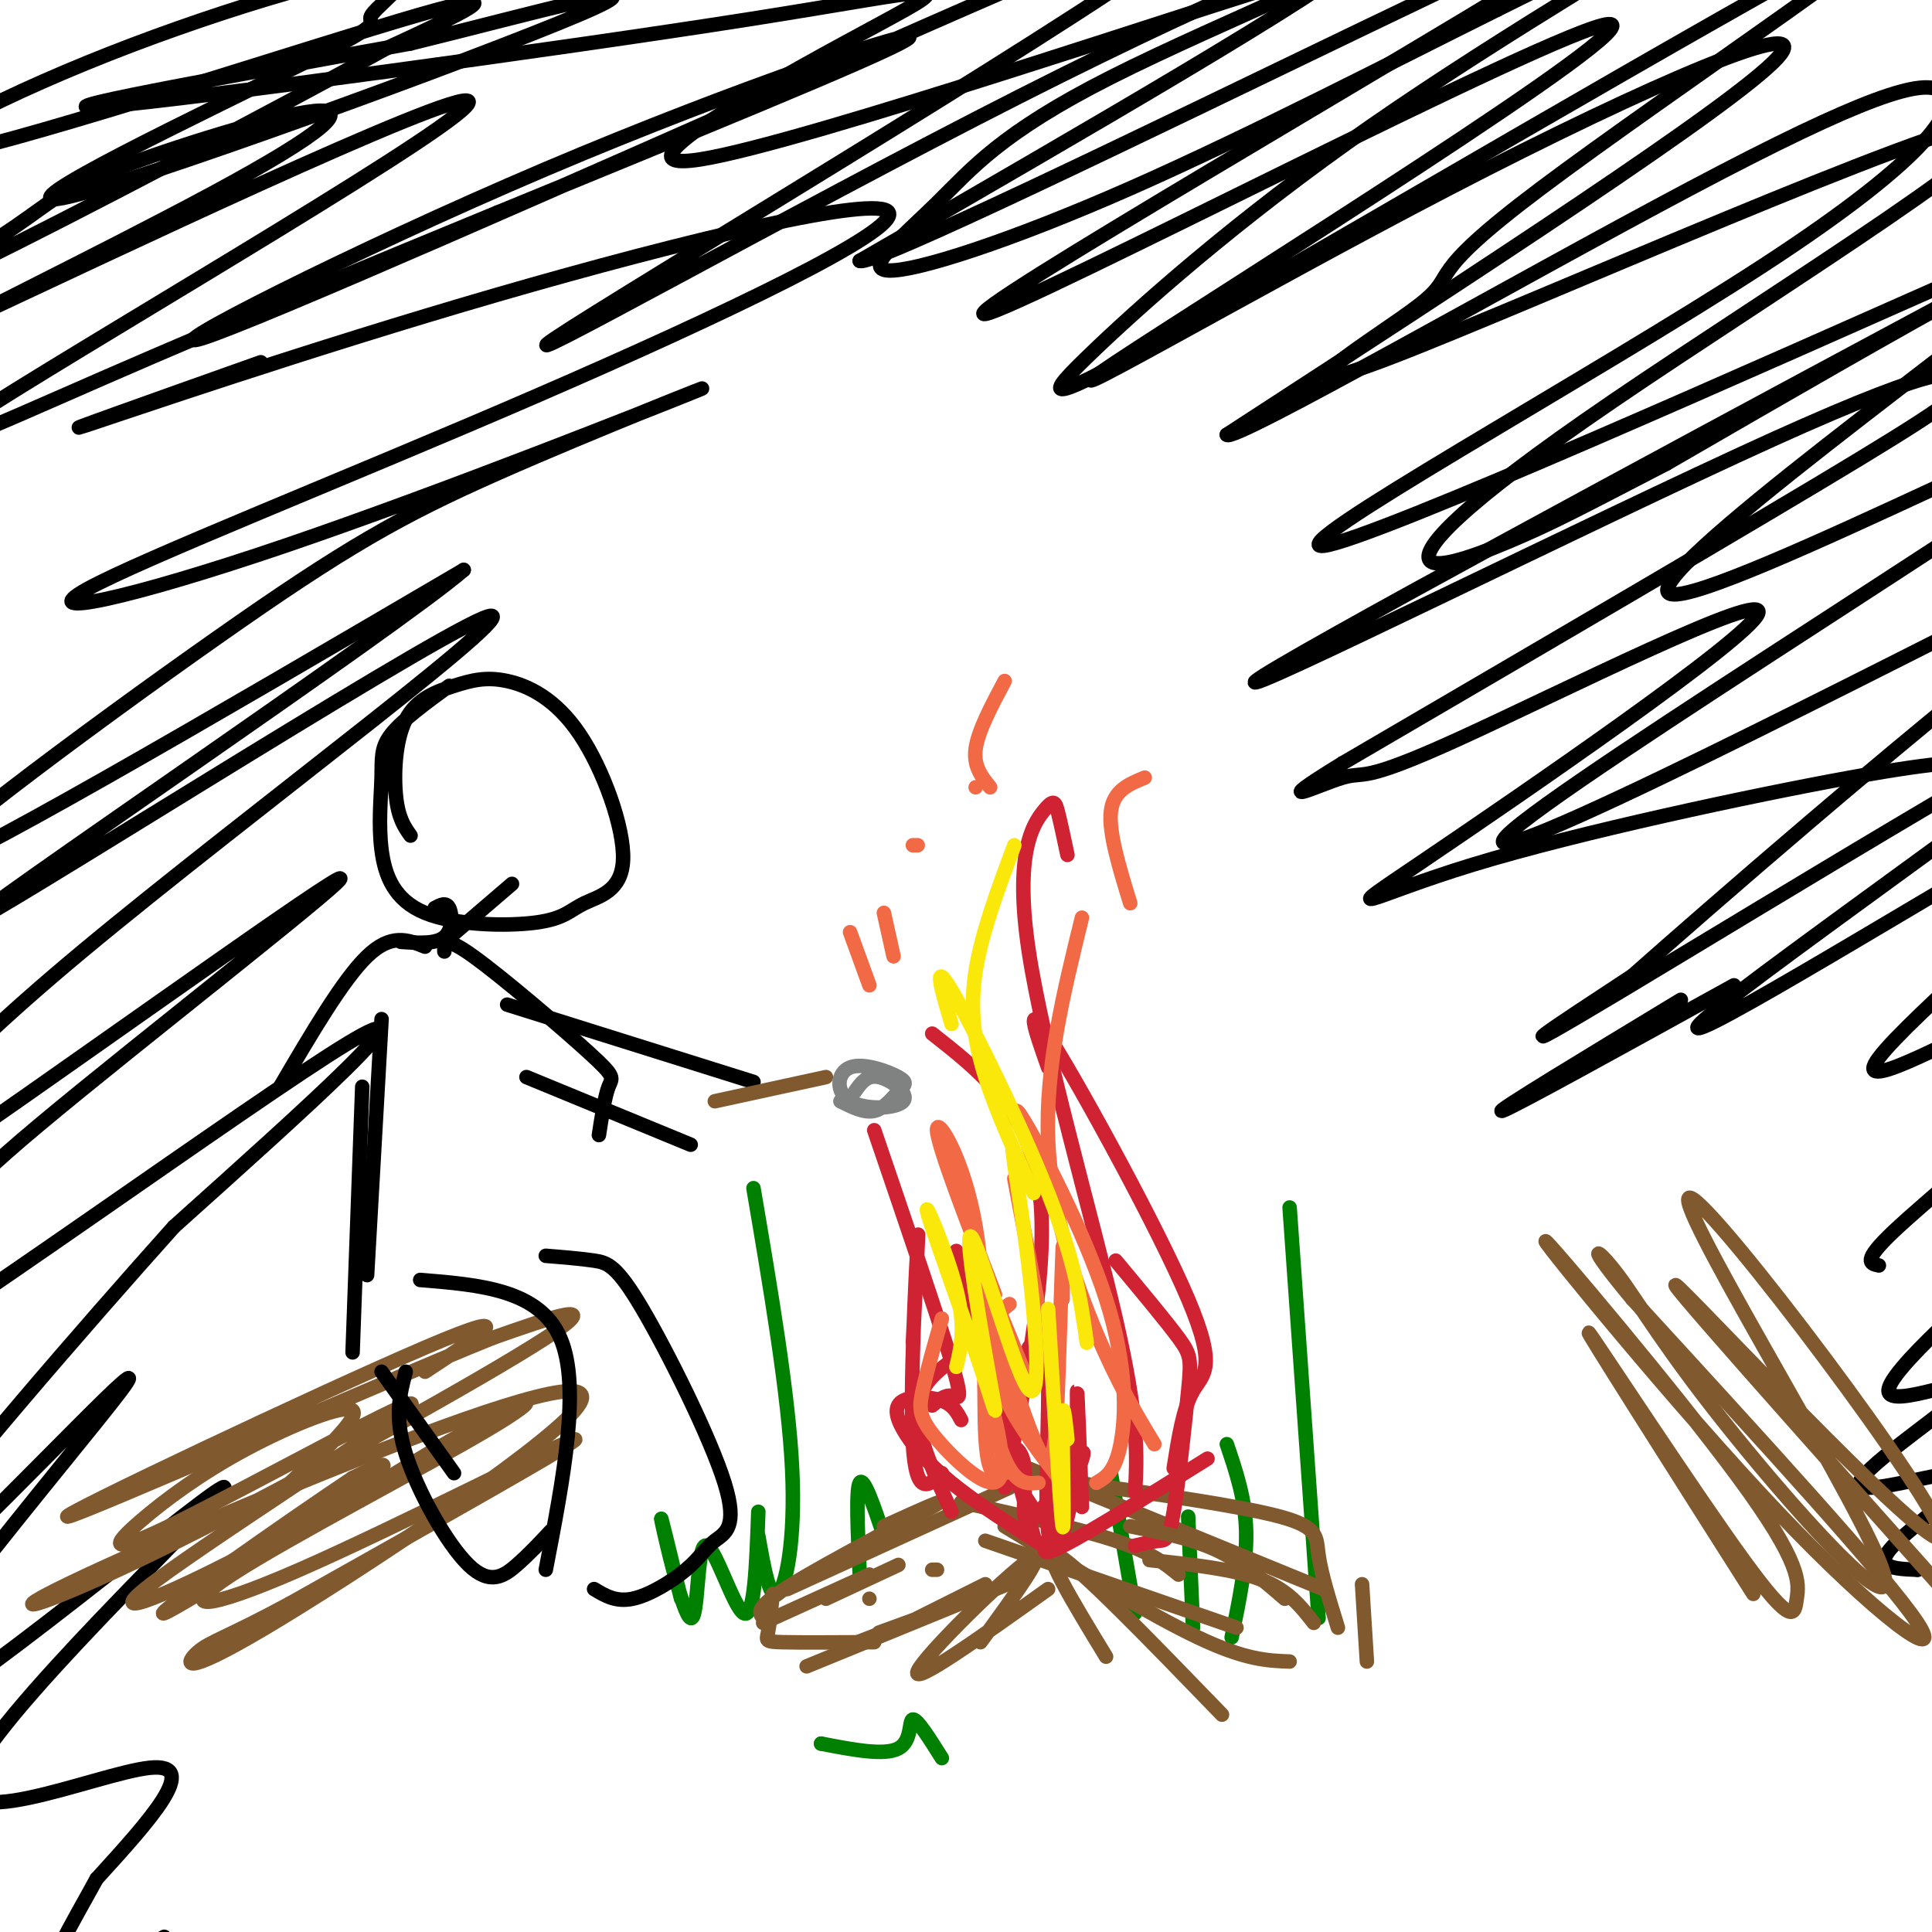 <svg viewBox='0 0 400 400' version='1.1' xmlns='http://www.w3.org/2000/svg' xmlns:xlink='http://www.w3.org/1999/xlink'><g fill='none' stroke='#008000' stroke-width='3' stroke-linecap='round' stroke-linejoin='round'><path d='M141,331c-2.338,-9.627 -4.676,-19.254 -4,-16c0.676,3.254 4.367,19.388 6,20c1.633,0.612 1.209,-14.297 3,-15c1.791,-0.703 5.797,12.799 8,14c2.203,1.201 2.601,-9.900 3,-21'/><path d='M157,318c1.178,6.667 2.356,13.333 4,12c1.644,-1.333 3.756,-10.667 3,-26c-0.756,-15.333 -4.378,-36.667 -8,-58'/><path d='M178,326c-0.417,-8.833 -0.833,-17.667 0,-19c0.833,-1.333 2.917,4.833 5,11'/><path d='M235,334c0.000,0.000 -5.000,-29.000 -5,-29'/><path d='M247,337c0.000,0.000 -1.000,-23.000 -1,-23'/><path d='M255,339c1.583,-7.667 3.167,-15.333 3,-22c-0.167,-6.667 -2.083,-12.333 -4,-18'/><path d='M273,335c0.000,0.000 -6.000,-85.000 -6,-85'/></g>
<g fill='none' stroke='#81592f' stroke-width='3' stroke-linecap='round' stroke-linejoin='round'><path d='M158,336c0.000,0.000 22.000,-10.000 22,-10'/><path d='M158,335c-0.911,-1.089 -1.822,-2.178 6,-7c7.822,-4.822 24.378,-13.378 29,-16c4.622,-2.622 -2.689,0.689 -10,4'/><path d='M163,329c0.000,0.000 46.000,-21.000 46,-21'/><path d='M160,330c-0.333,3.156 -0.667,6.311 -1,8c-0.333,1.689 -0.667,1.911 3,2c3.667,0.089 11.333,0.044 19,0'/><path d='M167,345c0.000,0.000 44.000,-18.000 44,-18'/><path d='M204,319c0.000,0.000 52.000,18.000 52,18'/><path d='M208,316c15.083,9.167 30.167,18.333 40,23c9.833,4.667 14.417,4.833 19,5'/><path d='M283,344c0.000,0.000 -1.000,-16.000 -1,-16'/><path d='M277,337c-1.733,-5.600 -3.467,-11.200 -4,-15c-0.533,-3.800 0.133,-5.800 -8,-8c-8.133,-2.200 -25.067,-4.600 -42,-7'/><path d='M274,329c0.000,0.000 -66.000,-27.000 -66,-27'/><path d='M244,326c-2.750,-2.250 -5.500,-4.500 -13,-7c-7.500,-2.500 -19.750,-5.250 -32,-8'/><path d='M203,340c7.378,-10.111 14.756,-20.222 10,-17c-4.756,3.222 -21.644,19.778 -23,23c-1.356,3.222 12.822,-6.889 27,-17'/><path d='M229,343c-7.000,-11.500 -14.000,-23.000 -10,-21c4.000,2.000 19.000,17.500 34,33'/></g>
<g fill='none' stroke='#cf2233' stroke-width='3' stroke-linecap='round' stroke-linejoin='round'><path d='M216,320c-6.955,-4.424 -13.911,-8.848 -19,-13c-5.089,-4.152 -8.313,-8.030 -10,-11c-1.687,-2.970 -1.839,-5.030 0,-6c1.839,-0.970 5.668,-0.848 8,0c2.332,0.848 3.166,2.424 4,4'/><path d='M197,313c-3.583,-7.833 -7.167,-15.667 -7,-21c0.167,-5.333 4.083,-8.167 8,-11'/><path d='M195,305c-2.667,2.600 -5.333,5.200 -6,-6c-0.667,-11.200 0.667,-36.200 1,-42c0.333,-5.800 -0.333,7.600 -1,21'/><path d='M193,291c1.333,-1.133 2.667,-2.267 4,-2c1.333,0.267 2.667,1.933 0,-7c-2.667,-8.933 -9.333,-28.467 -16,-48'/><path d='M215,314c-3.461,-5.249 -6.922,-10.498 -7,-13c-0.078,-2.502 3.226,-2.258 4,2c0.774,4.258 -0.984,12.531 1,12c1.984,-0.531 7.710,-9.866 10,-13c2.290,-3.134 1.145,-0.067 0,3'/><path d='M215,314c0.000,0.000 0.000,0.000 0,0'/><path d='M215,314c3.044,-0.667 6.089,-1.333 5,1c-1.089,2.333 -6.311,7.667 -2,6c4.311,-1.667 18.156,-10.333 32,-19'/><path d='M235,320c1.860,-0.439 3.719,-0.877 5,-1c1.281,-0.123 1.982,0.070 3,-6c1.018,-6.070 2.351,-18.404 3,-25c0.649,-6.596 0.614,-7.456 -2,-11c-2.614,-3.544 -7.807,-9.772 -13,-16'/><path d='M243,304c0.976,-6.220 1.952,-12.440 4,-16c2.048,-3.560 5.167,-4.458 -1,-19c-6.167,-14.542 -21.619,-42.726 -28,-53c-6.381,-10.274 -3.690,-2.637 -1,5'/><path d='M224,312c-0.467,-12.014 -0.935,-24.029 -1,-24c-0.065,0.029 0.271,12.100 -1,21c-1.271,8.900 -4.150,14.627 -5,8c-0.850,-6.627 0.329,-25.608 0,-34c-0.329,-8.392 -2.164,-6.196 -4,-4'/><path d='M214,318c0.000,0.000 -16.000,-59.000 -16,-59'/><path d='M208,308c4.750,-23.667 9.500,-47.333 7,-63c-2.500,-15.667 -12.250,-23.333 -22,-31'/><path d='M235,309c0.418,-7.474 0.836,-14.947 -4,-36c-4.836,-21.053 -14.925,-55.684 -18,-76c-3.075,-20.316 0.864,-26.316 3,-29c2.136,-2.684 2.467,-2.053 3,0c0.533,2.053 1.266,5.526 2,9'/></g>
<g fill='none' stroke='#f26946' stroke-width='3' stroke-linecap='round' stroke-linejoin='round'><path d='M220,307c-4.778,-6.156 -9.556,-12.311 -12,-18c-2.444,-5.689 -2.556,-10.911 -2,-14c0.556,-3.089 1.778,-4.044 3,-5'/><path d='M208,305c-1.774,0.685 -3.548,1.369 -4,-8c-0.452,-9.369 0.417,-28.792 -2,-43c-2.417,-14.208 -8.119,-23.202 -8,-20c0.119,3.202 6.060,18.601 12,34'/><path d='M212,284c-3.978,-9.967 -7.955,-19.933 -7,-15c0.955,4.933 6.844,24.766 10,31c3.156,6.234 3.581,-1.129 4,-12c0.419,-10.871 0.834,-25.249 1,-29c0.166,-3.751 0.083,3.124 0,10'/><path d='M227,307c1.935,-1.137 3.869,-2.274 5,-8c1.131,-5.726 1.458,-16.042 -3,-30c-4.458,-13.958 -13.702,-31.560 -17,-37c-3.298,-5.440 -0.649,1.280 2,8'/><path d='M239,299c-3.800,-6.289 -7.600,-12.578 -12,-23c-4.400,-10.422 -9.400,-24.978 -10,-40c-0.600,-15.022 3.200,-30.511 7,-46'/><path d='M217,281c0.000,0.000 -7.000,-37.000 -7,-37'/><path d='M215,307c-2.317,0.212 -4.634,0.424 -7,-5c-2.366,-5.424 -4.780,-16.484 -4,-15c0.780,1.484 4.756,15.511 3,19c-1.756,3.489 -9.242,-3.561 -13,-8c-3.758,-4.439 -3.788,-6.268 -3,-10c0.788,-3.732 2.394,-9.366 4,-15'/><path d='M205,163c-1.750,-2.167 -3.500,-4.333 -3,-8c0.500,-3.667 3.250,-8.833 6,-14'/><path d='M202,163c0.000,0.000 0.000,0.000 0,0'/><path d='M189,175c0.000,0.000 1.000,0.000 1,0'/><path d='M185,198c0.000,0.000 -2.000,-9.000 -2,-9'/><path d='M180,204c0.000,0.000 -4.000,-11.000 -4,-11'/><path d='M234,187c-2.250,-7.333 -4.500,-14.667 -4,-19c0.500,-4.333 3.750,-5.667 7,-7'/></g>
<g fill='none' stroke='#fae80b' stroke-width='3' stroke-linecap='round' stroke-linejoin='round'><path d='M198,283c0.982,-4.088 1.965,-8.176 0,-16c-1.965,-7.824 -6.876,-19.385 -6,-16c0.876,3.385 7.541,21.717 11,32c3.459,10.283 3.714,12.518 2,3c-1.714,-9.518 -5.398,-30.788 -4,-30c1.398,0.788 7.876,23.635 11,30c3.124,6.365 2.892,-3.753 2,-14c-0.892,-10.247 -2.446,-20.624 -4,-31'/><path d='M210,241c-0.667,-5.167 -0.333,-2.583 0,0'/><path d='M225,278c-1.156,-8.267 -2.311,-16.533 -8,-31c-5.689,-14.467 -15.911,-35.133 -20,-42c-4.089,-6.867 -2.044,0.067 0,7'/><path d='M214,247c-3.822,-8.267 -7.644,-16.533 -10,-24c-2.356,-7.467 -3.244,-14.133 -2,-22c1.244,-7.867 4.622,-16.933 8,-26'/><path d='M221,298c-0.489,-4.600 -0.978,-9.200 -1,-3c-0.022,6.200 0.422,23.200 0,21c-0.422,-2.200 -1.711,-23.600 -3,-45'/></g>
<g fill='none' stroke='#81592f' stroke-width='3' stroke-linecap='round' stroke-linejoin='round'><path d='M171,331c0.000,0.000 15.000,-7.000 15,-7'/><path d='M180,331c0.000,0.000 0.000,0.000 0,0'/><path d='M193,325c0.000,0.000 1.000,0.000 1,0'/><path d='M175,341c0.000,0.000 18.000,-7.000 18,-7'/><path d='M182,338c0.000,0.000 11.000,-4.000 11,-4'/><path d='M190,335c0.000,0.000 14.000,-7.000 14,-7'/><path d='M266,331c-4.333,-3.750 -8.667,-7.500 -14,-10c-5.333,-2.500 -11.667,-3.750 -18,-5'/><path d='M272,336c-2.667,-3.417 -5.333,-6.833 -11,-9c-5.667,-2.167 -14.333,-3.083 -23,-4'/></g>
<g fill='none' stroke='#008000' stroke-width='3' stroke-linecap='round' stroke-linejoin='round'><path d='M170,361c0.000,0.000 0.000,0.000 0,0'/><path d='M170,361c6.556,1.267 13.111,2.533 16,1c2.889,-1.533 2.111,-5.867 3,-6c0.889,-0.133 3.444,3.933 6,8'/></g>
<g fill='none' stroke='#000000' stroke-width='3' stroke-linecap='round' stroke-linejoin='round'><path d='M397,325c0.000,0.000 0.000,0.000 0,0'/><path d='M397,325c-4.718,-0.174 -9.435,-0.349 -5,-5c4.435,-4.651 18.023,-13.779 15,-15c-3.023,-1.221 -22.656,5.467 -22,2c0.656,-3.467 21.600,-17.087 23,-20c1.400,-2.913 -16.743,4.882 -17,1c-0.257,-3.882 17.371,-19.441 35,-35'/><path d='M389,262c-1.791,-0.380 -3.582,-0.760 3,-7c6.582,-6.240 21.538,-18.341 29,-26c7.462,-7.659 7.429,-10.876 7,-13c-0.429,-2.124 -1.256,-3.155 -2,-5c-0.744,-1.845 -1.407,-4.504 -12,0c-10.593,4.504 -31.117,16.171 -25,8c6.117,-8.171 38.876,-36.178 53,-50c14.124,-13.822 9.613,-13.458 -19,3c-28.613,16.458 -81.329,49.009 -70,39c11.329,-10.009 86.704,-62.579 87,-66c0.296,-3.421 -74.487,42.308 -104,60c-29.513,17.692 -13.757,7.346 2,-3'/><path d='M338,202c15.929,-14.118 54.753,-47.911 83,-70c28.247,-22.089 45.917,-32.472 9,-14c-36.917,18.472 -128.420,65.801 -118,55c10.420,-10.801 122.762,-79.730 131,-89c8.238,-9.270 -87.628,41.120 -97,39c-9.372,-2.120 67.751,-56.748 82,-70c14.249,-13.252 -34.375,14.874 -83,43'/><path d='M345,96c-18.356,9.523 -22.747,11.829 -30,15c-7.253,3.171 -17.367,7.207 -19,5c-1.633,-2.207 5.216,-10.658 38,-33c32.784,-22.342 91.504,-58.576 79,-58c-12.504,0.576 -96.232,37.964 -125,49c-28.768,11.036 -2.575,-4.278 6,-11c8.575,-6.722 -0.468,-4.851 25,-24c25.468,-19.149 85.448,-59.317 74,-55c-11.448,4.317 -94.325,53.118 -136,77c-41.675,23.882 -42.150,22.845 -32,13c10.150,-9.845 30.925,-28.497 59,-48c28.075,-19.503 63.450,-39.858 69,-44c5.550,-4.142 -18.725,7.929 -43,20'/><path d='M310,2c-20.736,10.290 -51.074,26.014 -76,37c-24.926,10.986 -44.438,17.234 -50,17c-5.562,-0.234 2.826,-6.949 10,-14c7.174,-7.051 13.133,-14.436 36,-26c22.867,-11.564 62.642,-27.307 41,-21c-21.642,6.307 -104.700,34.662 -126,38c-21.300,3.338 19.157,-18.342 37,-28c17.843,-9.658 13.073,-7.292 -27,-1c-40.073,6.292 -115.449,16.512 -133,18c-17.551,1.488 22.725,-5.756 63,-13'/><path d='M85,9c24.938,-6.102 55.782,-14.858 35,-6c-20.782,8.858 -93.190,35.329 -107,38c-13.810,2.671 30.979,-18.459 50,-28c19.021,-9.541 12.274,-7.493 14,-10c1.726,-2.507 11.924,-9.570 3,-9c-8.924,0.570 -36.969,8.771 -62,19c-25.031,10.229 -47.047,22.485 -29,19c18.047,-3.485 76.156,-22.710 98,-29c21.844,-6.290 7.422,0.355 -7,7'/><path d='M80,10c-20.370,11.338 -67.796,36.183 -84,44c-16.204,7.817 -1.187,-1.395 7,-7c8.187,-5.605 9.544,-7.603 21,-12c11.456,-4.397 33.010,-11.194 41,-12c7.990,-0.806 2.415,4.378 -21,17c-23.415,12.622 -64.669,32.680 -46,24c18.669,-8.680 97.262,-46.100 99,-43c1.738,3.100 -73.378,46.719 -99,63c-25.622,16.281 -1.749,5.223 24,-6c25.749,-11.223 53.375,-22.612 81,-34'/><path d='M103,44c34.741,-14.295 81.094,-33.034 85,-36c3.906,-2.966 -34.635,9.841 -75,27c-40.365,17.159 -82.553,38.669 -71,35c11.553,-3.669 76.847,-32.517 130,-56c53.153,-23.483 94.165,-41.602 70,-24c-24.165,17.602 -113.508,70.924 -127,80c-13.492,9.076 48.868,-26.095 96,-50c47.132,-23.905 79.038,-36.544 71,-29c-8.038,7.544 -56.019,35.272 -104,63'/><path d='M178,54c2.117,1.416 59.411,-26.545 104,-48c44.589,-21.455 76.475,-36.406 44,-16c-32.475,20.406 -129.310,76.168 -122,75c7.310,-1.168 118.765,-59.266 129,-60c10.235,-0.734 -80.752,55.896 -102,70c-21.248,14.104 27.241,-14.318 69,-36c41.759,-21.682 76.788,-36.623 68,-27c-8.788,9.623 -61.394,43.812 -114,78'/><path d='M254,90c0.893,2.000 60.126,-32.000 96,-51c35.874,-19.000 48.389,-23.001 52,-20c3.611,3.001 -1.680,13.006 -37,36c-35.320,22.994 -100.667,58.979 -91,58c9.667,-0.979 94.349,-38.923 133,-56c38.651,-17.077 31.272,-13.289 -14,11c-45.272,24.289 -128.438,69.077 -133,73c-4.562,3.923 69.478,-33.021 107,-50c37.522,-16.979 38.525,-13.994 39,-12c0.475,1.994 0.421,2.998 -21,16c-21.421,13.002 -64.211,38.001 -107,63'/><path d='M278,158c-16.711,10.273 -4.989,4.454 0,3c4.989,-1.454 3.245,1.456 24,-8c20.755,-9.456 64.009,-31.277 62,-26c-2.009,5.277 -49.281,37.652 -69,51c-19.719,13.348 -11.886,7.671 10,1c21.886,-6.671 57.825,-14.334 78,-18c20.175,-3.666 24.588,-3.333 29,-3'/><path d='M359,204c-23.083,12.750 -46.167,25.500 -48,26c-1.833,0.500 17.583,-11.250 37,-23'/><path d='M54,75c-22.002,7.814 -44.004,15.628 -36,13c8.004,-2.628 46.014,-15.699 85,-27c38.986,-11.301 78.949,-20.831 81,-17c2.051,3.831 -33.809,21.022 -73,38c-39.191,16.978 -81.714,33.742 -93,40c-11.286,6.258 8.665,2.008 41,-9c32.335,-11.008 77.054,-28.776 85,-32c7.946,-3.224 -20.880,8.095 -41,17c-20.120,8.905 -31.532,15.398 -58,34c-26.468,18.602 -67.991,49.315 -62,49c5.991,-0.315 59.495,-31.657 113,-63'/><path d='M96,118c-13.226,11.550 -102.792,71.924 -102,73c0.792,1.076 91.943,-57.145 106,-63c14.057,-5.855 -48.978,40.655 -83,69c-34.022,28.345 -39.031,38.526 -41,43c-1.969,4.474 -0.898,3.241 -5,7c-4.102,3.759 -13.378,12.511 11,-4c24.378,-16.511 82.409,-58.286 88,-61c5.591,-2.714 -41.259,33.632 -62,51c-20.741,17.368 -15.374,15.758 -26,28c-10.626,12.242 -37.245,38.334 -17,27c20.245,-11.334 87.356,-60.096 107,-72c19.644,-11.904 -8.178,13.048 -36,38'/><path d='M36,254c-18.596,20.761 -47.087,53.662 -59,70c-11.913,16.338 -7.250,16.112 10,0c17.250,-16.112 47.086,-48.111 38,-36c-9.086,12.111 -57.095,68.331 -51,71c6.095,2.669 66.293,-48.212 72,-51c5.707,-2.788 -43.079,42.519 -51,58c-7.921,15.481 25.023,1.138 36,0c10.977,-1.138 -0.011,10.931 -11,23'/><path d='M20,389c-5.000,9.178 -12.000,20.622 -10,23c2.000,2.378 13.000,-4.311 24,-11'/></g>
<g fill='none' stroke='#81592f' stroke-width='3' stroke-linecap='round' stroke-linejoin='round'><path d='M59,308c7.816,-7.289 15.631,-14.577 14,-16c-1.631,-1.423 -12.710,3.020 -22,8c-9.290,4.980 -16.792,10.496 -22,15c-5.208,4.504 -8.121,7.995 8,0c16.121,-7.995 51.275,-27.477 48,-24c-3.275,3.477 -44.981,29.911 -55,38c-10.019,8.089 11.649,-2.168 26,-10c14.351,-7.832 21.386,-13.238 23,-15c1.614,-1.762 -2.193,0.119 -6,2'/><path d='M73,306c-12.909,8.605 -42.182,29.118 -39,28c3.182,-1.118 38.819,-23.867 58,-35c19.181,-11.133 21.908,-10.649 9,-3c-12.908,7.649 -41.449,22.463 -53,30c-11.551,7.537 -6.110,7.799 14,-1c20.110,-8.799 54.889,-26.657 57,-27c2.111,-0.343 -28.444,16.828 -59,34'/><path d='M60,332c-13.137,7.091 -16.479,7.819 -19,10c-2.521,2.181 -4.220,5.816 14,-5c18.220,-10.816 56.360,-36.082 64,-45c7.640,-8.918 -15.221,-1.486 -42,9c-26.779,10.486 -57.477,24.027 -67,29c-9.523,4.973 2.128,1.377 27,-11c24.872,-12.377 62.963,-33.536 76,-42c13.037,-8.464 1.018,-4.232 -11,0'/><path d='M102,277c-26.012,10.512 -85.542,36.792 -88,37c-2.458,0.208 52.155,-25.655 74,-35c21.845,-9.345 10.923,-2.173 0,5'/><path d='M363,330c-17.672,-27.834 -35.343,-55.667 -34,-54c1.343,1.667 21.701,32.835 32,47c10.299,14.165 10.540,11.328 11,8c0.460,-3.328 1.140,-7.146 -12,-25c-13.140,-17.854 -40.099,-49.744 -40,-49c0.099,0.744 27.258,34.123 48,56c20.742,21.877 35.069,32.250 29,23c-6.069,-9.250 -32.535,-38.125 -59,-67'/><path d='M338,269c-10.525,-12.649 -7.337,-10.773 -3,-5c4.337,5.773 9.825,15.443 24,33c14.175,17.557 37.039,43.003 30,26c-7.039,-17.003 -43.979,-76.454 -39,-75c4.979,1.454 51.879,63.815 52,70c0.121,6.185 -46.537,-43.804 -54,-51c-7.463,-7.196 24.268,28.402 56,64'/></g>
<g fill='none' stroke='#000000' stroke-width='3' stroke-linecap='round' stroke-linejoin='round'><path d='M85,173c-1.254,-1.763 -2.508,-3.527 -3,-8c-0.492,-4.473 -0.221,-11.656 2,-16c2.221,-4.344 6.394,-5.850 10,-7c3.606,-1.150 6.645,-1.943 11,-1c4.355,0.943 10.025,3.624 15,11c4.975,7.376 9.255,19.447 9,26c-0.255,6.553 -5.045,7.588 -8,9c-2.955,1.412 -4.075,3.201 -10,4c-5.925,0.799 -16.654,0.609 -23,-2c-6.346,-2.609 -8.309,-7.638 -9,-13c-0.691,-5.362 -0.109,-11.059 0,-15c0.109,-3.941 -0.255,-6.126 2,-9c2.255,-2.874 7.127,-6.437 12,-10'/><path d='M90,188c1.178,-0.644 2.356,-1.289 3,0c0.644,1.289 0.756,4.511 -1,6c-1.756,1.489 -5.378,1.244 -9,1'/><path d='M106,183c0.000,0.000 -14.000,12.000 -14,12'/><path d='M88,196c-3.500,-1.417 -7.000,-2.833 -12,2c-5.000,4.833 -11.500,15.917 -18,27'/><path d='M92,197c-0.048,-1.690 -0.095,-3.381 6,1c6.095,4.381 18.333,14.833 24,20c5.667,5.167 4.762,5.048 4,7c-0.762,1.952 -1.381,5.976 -2,10'/><path d='M105,208c0.000,0.000 51.000,16.000 51,16'/><path d='M109,223c0.000,0.000 34.000,14.000 34,14'/><path d='M79,211c0.000,0.000 -3.000,53.000 -3,53'/><path d='M75,225c0.000,0.000 -2.000,55.000 -2,55'/><path d='M87,265c12.333,1.000 24.667,2.000 29,12c4.333,10.000 0.667,29.000 -3,48'/><path d='M114,317c-2.214,2.375 -4.429,4.750 -7,7c-2.571,2.250 -5.500,4.375 -10,0c-4.500,-4.375 -10.571,-15.250 -13,-23c-2.429,-7.750 -1.214,-12.375 0,-17'/><path d='M94,305c0.000,0.000 -15.000,-21.000 -15,-21'/><path d='M113,260c3.618,0.294 7.237,0.589 10,1c2.763,0.411 4.671,0.939 10,10c5.329,9.061 14.080,26.654 17,36c2.920,9.346 0.010,10.443 -2,12c-2.010,1.557 -3.118,3.573 -6,6c-2.882,2.427 -7.538,5.265 -11,6c-3.462,0.735 -5.731,-0.632 -8,-2'/></g>
<g fill='none' stroke='#81592f' stroke-width='3' stroke-linecap='round' stroke-linejoin='round'><path d='M148,228c0.000,0.000 23.000,-5.000 23,-5'/></g>
<g fill='none' stroke='#808282' stroke-width='3' stroke-linecap='round' stroke-linejoin='round'><path d='M177,226c1.234,-1.774 2.469,-3.548 5,-3c2.531,0.548 6.359,3.418 5,5c-1.359,1.582 -7.904,1.876 -11,0c-3.096,-1.876 -2.741,-5.923 0,-7c2.741,-1.077 7.869,0.814 10,2c2.131,1.186 1.266,1.665 0,3c-1.266,1.335 -2.933,3.524 -5,4c-2.067,0.476 -4.533,-0.762 -7,-2'/></g>
</svg>